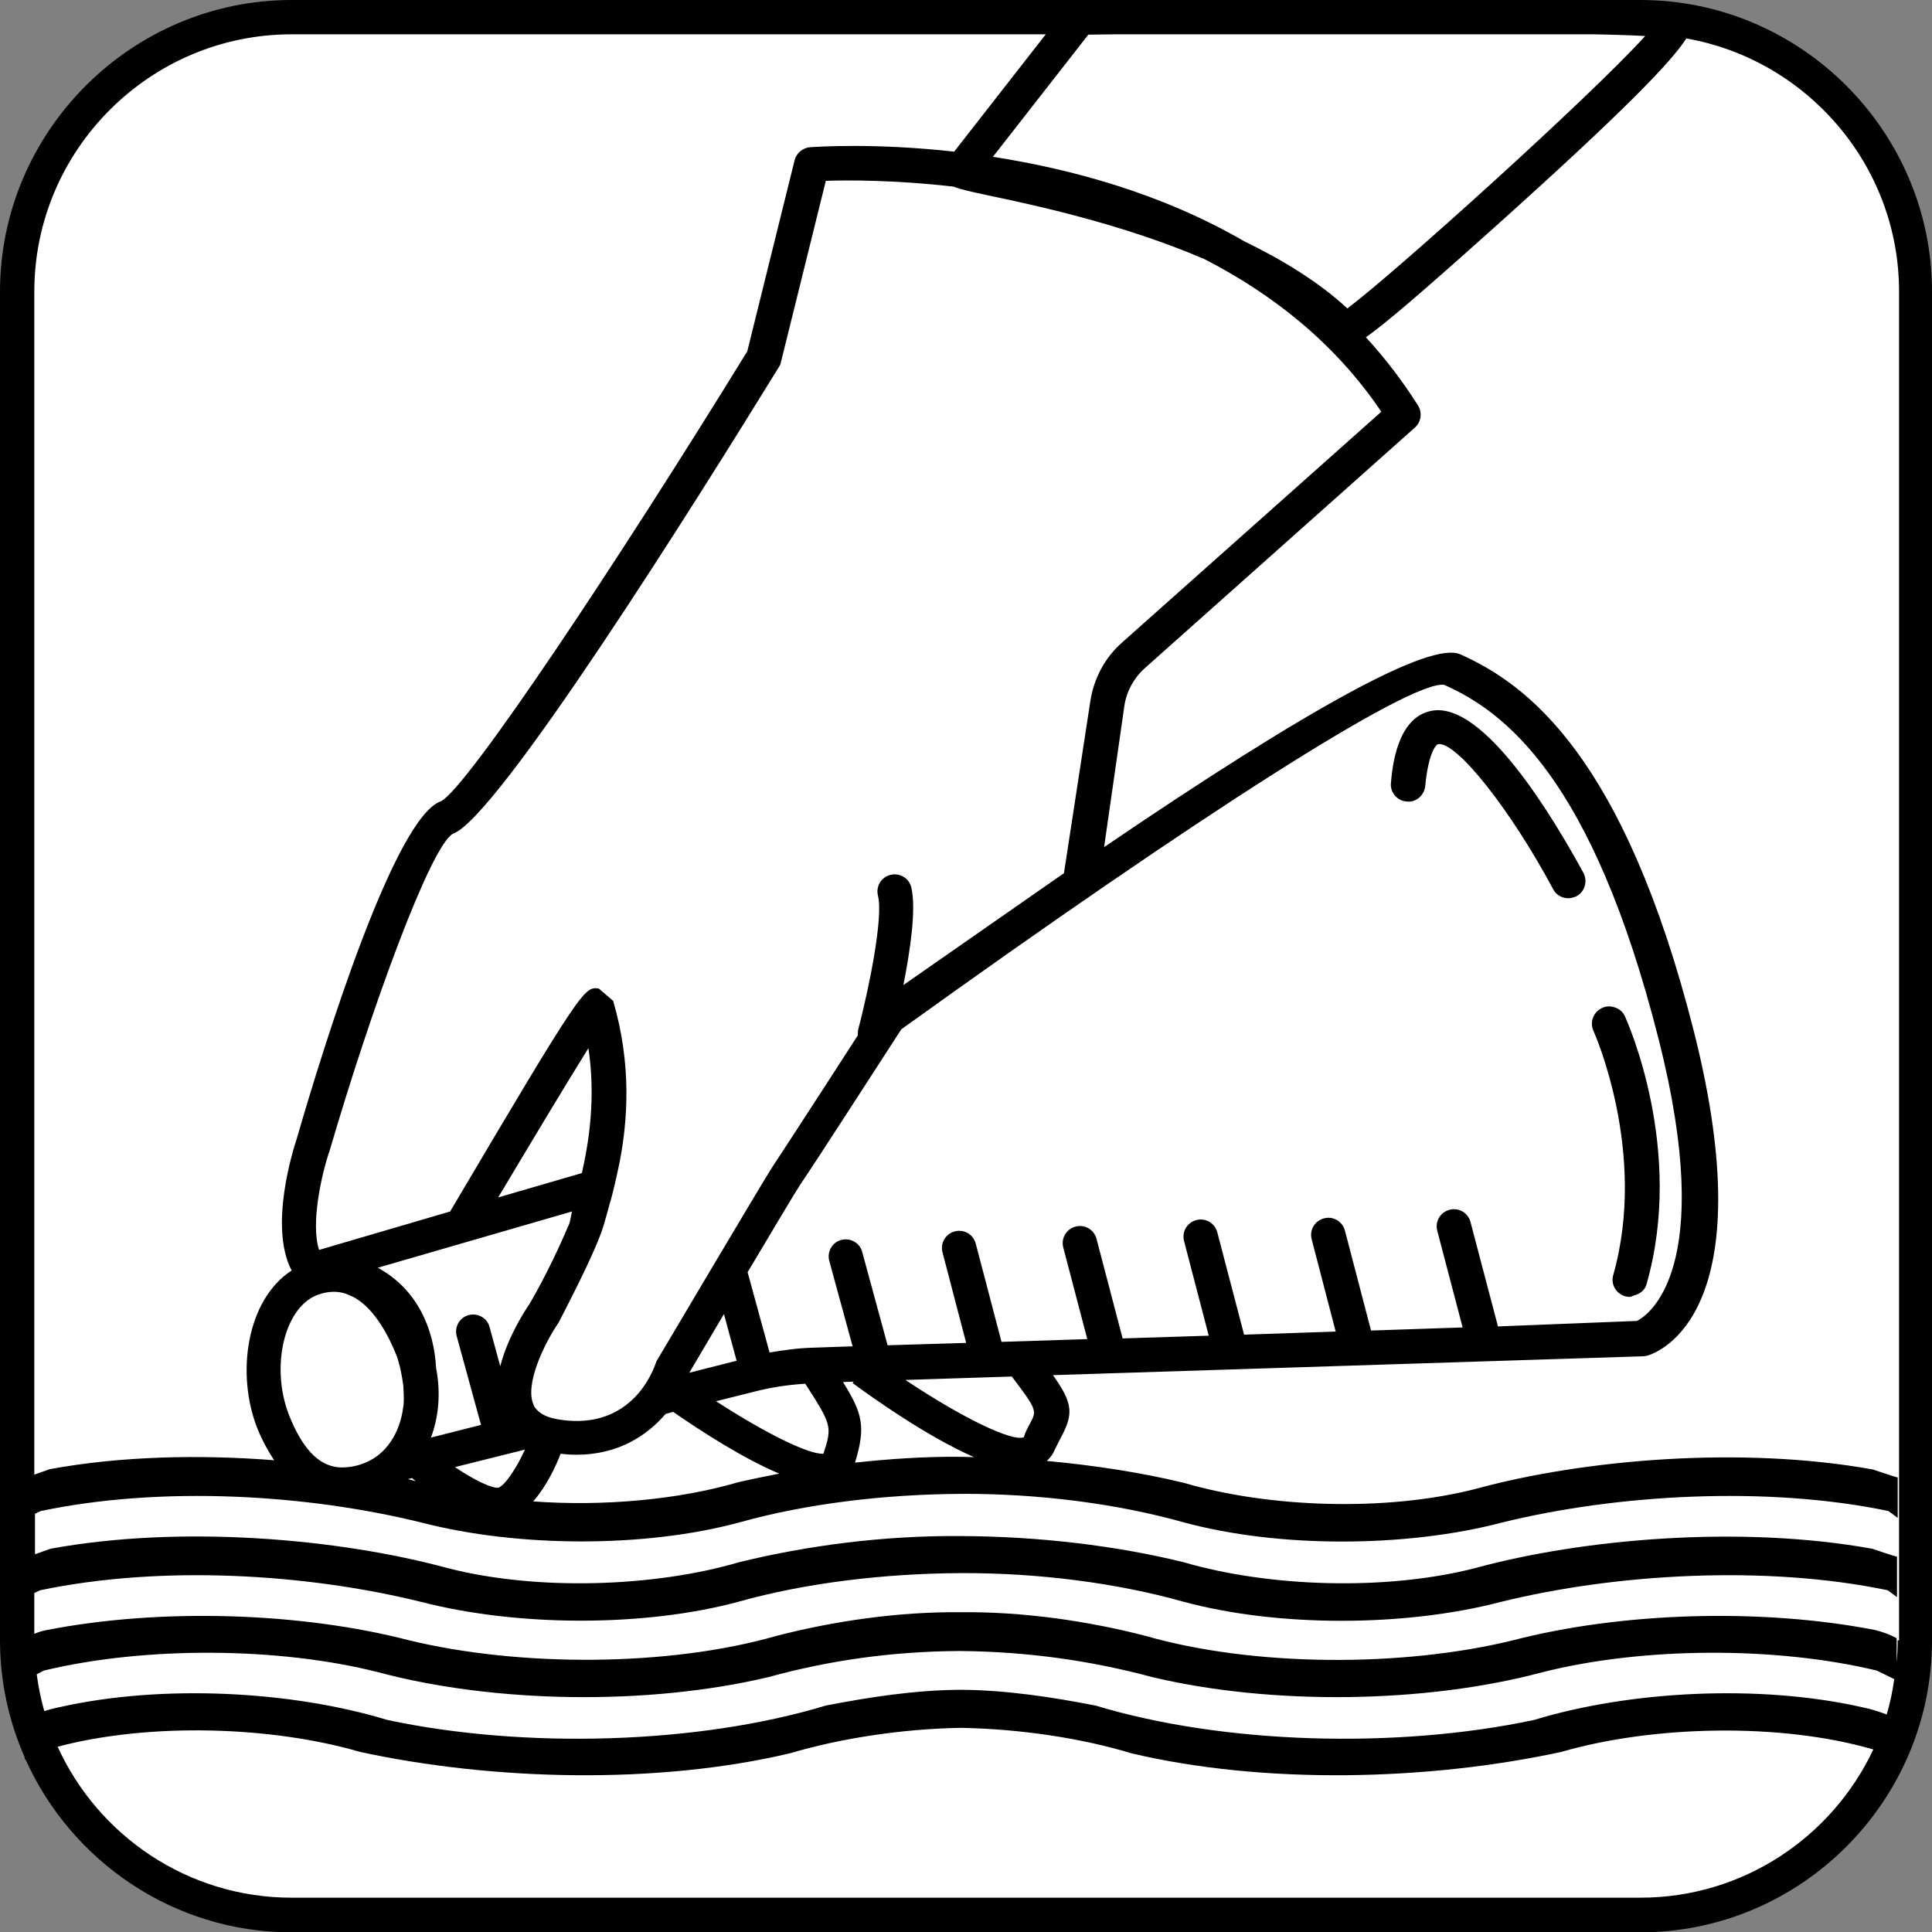 <?xml version="1.0" encoding="utf-8"?>
<!-- Generator: Adobe Illustrator 26.0.0, SVG Export Plug-In . SVG Version: 6.00 Build 0)  -->
<svg version="1.1" id="Ebene_1" xmlns="http://www.w3.org/2000/svg" xmlns:xlink="http://www.w3.org/1999/xlink" x="0px" y="0px"
	 viewBox="0 0 56.31 56.31" style="enable-background:new 0 0 56.31 56.31;" xml:space="preserve">
<rect x="0" y="0" width="56.31" height="56.31" fill="#808080" stroke="none"/>
<style type="text/css">
	.st0{fill:#FFFFFF;}
</style>
<g>
	<path class="st0" d="M55.86,47.36c0,4.68-3.83,8.5-8.5,8.5H8.97c-4.68,0-8.5-3.83-8.5-8.5V8.97c0-4.68,3.83-8.5,8.5-8.5h38.38
		c4.68,0,8.5,3.83,8.5,8.5V47.36z"/>
</g>
<g>
	<g>
		<path d="M47.81,0h-2.3c-2.16-0.05-5.6-0.05-11.12,0H8.5C3.83,0,0,3.83,0,8.5v39.31c0,1.21,0.26,2.36,0.72,3.41l0,0.06
			c0,0,0.02-0.01,0.02-0.01c1.33,2.97,4.31,5.05,7.76,5.05h39.31c4.68,0,8.5-3.83,8.5-8.5V8.5C56.31,3.83,52.49,0,47.81,0z
			 M43.66,38.66l-0.8-3.04c-0.07-0.27-0.34-0.43-0.61-0.36c-0.27,0.07-0.43,0.34-0.36,0.61l0.74,2.82l-2.67,0.09l-0.76-2.91
			c-0.07-0.27-0.34-0.43-0.61-0.36c-0.27,0.07-0.43,0.34-0.36,0.61l0.7,2.69l-2.67,0.09l-0.78-2.98c-0.07-0.27-0.34-0.43-0.61-0.36
			c-0.27,0.07-0.43,0.34-0.36,0.61l0.72,2.76l-2.51,0.08l-0.76-2.9c-0.07-0.27-0.34-0.43-0.61-0.36c-0.27,0.07-0.43,0.34-0.36,0.61
			l0.7,2.67l-2.5,0.08l-0.75-2.86c-0.07-0.27-0.34-0.43-0.61-0.36c-0.27,0.07-0.43,0.34-0.36,0.61l0.69,2.64l-2.29,0.07c0,0,0,0,0,0
			l-0.74-2.72c-0.07-0.27-0.35-0.42-0.61-0.35c-0.27,0.07-0.42,0.35-0.35,0.61l0.68,2.49l-1.15,0.04c-0.43,0.01-0.85,0.07-1.27,0.14
			l-0.64-2.34c0.74-1.24,1.41-2.37,1.52-2.53c0.58-0.86,2.46-3.78,2.96-4.55c8.68-6.24,14.83-10.17,15.82-10.04
			c1.76,0.78,4.32,2.7,6.25,10.32c1.71,6.74-0.32,8.07-0.63,8.22L43.66,38.66z M30.03,41.47c-0.07,0.13-0.15,0.28-0.19,0.42
			c-0.35,0.14-1.85-0.6-3.45-1.67l3.1-0.1C30.22,41.08,30.22,41.12,30.03,41.47z M16.96,34.19l-2.44,0.71
			c0.92-1.54,1.98-3.31,2.63-4.35C17.37,32.02,17.16,33.3,16.96,34.19z M16.67,35.31c-0.04,0.18-0.05,0.33-0.12,0.45
			c-0.17,0.41-0.63,1.42-1.12,2.25c-0.09,0.13-0.62,0.92-0.85,1.81l-0.31-1.14c-0.07-0.27-0.35-0.42-0.61-0.35
			c-0.27,0.07-0.42,0.35-0.35,0.61l0.71,2.59l-1.46,0.37c0.23-0.61,0.29-1.31,0.15-2.03c-0.06-1.14-0.55-2.3-1.7-2.92L16.67,35.31z
			 M23.47,40.33c0.77,1.2,0.79,1.24,0.53,2.04c-0.43,0.03-1.71-0.61-3.13-1.53l1.16-0.29C22.5,40.43,22.99,40.36,23.47,40.33z
			 M21.1,38.3l0.37,1.36l-1.38,0.35C20.35,39.57,20.71,38.96,21.1,38.3z M8.43,41.26c-0.55-1.39-0.16-3.12,0.8-3.51
			c0.18-0.07,0.35-0.1,0.5-0.1c0.12,0,0.23,0.02,0.33,0.05c0,0,0,0,0,0c0.1,0.04,0.2,0.08,0.29,0.13c0.58,0.34,0.98,1.11,1.2,1.66
			l0,0c0.03,0.07,0.05,0.15,0.07,0.22c0.05,0.15,0.07,0.3,0.1,0.45c0.02,0.11,0.04,0.23,0.04,0.34c0.01,0.18,0.02,0.36-0.01,0.53
			c-0.1,0.74-0.49,1.35-1.1,1.6c-0.21,0.09-0.45,0.14-0.69,0.14c-0.08,0-0.17-0.01-0.25-0.03C9.28,42.64,8.83,42.26,8.43,41.26z
			 M15.3,42.25c-0.24,0.53-0.57,1.03-0.77,1.11c-0.18,0.03-0.71-0.22-1.27-0.6L15.3,42.25z M12.01,43.08
			c0.03,0.03,0.07,0.06,0.11,0.09c-0.08-0.02-0.15-0.04-0.23-0.06L12.01,43.08z M16.34,42.37c0.16,0.02,0.31,0.03,0.46,0.03
			c1.22,0,2.06-0.56,2.6-1.19l0.22-0.06c0.85,0.59,2.05,1.36,3.09,1.8c-0.4,0.08-0.8,0.16-1.19,0.25c-1.74,0.51-3.93,0.71-5.98,0.56
			C15.92,43.33,16.2,42.74,16.34,42.37z M24.57,40.28l0.31-0.01l-0.03,0.04c0.61,0.45,2.19,1.57,3.54,2.16
			c-0.13,0-0.26-0.01-0.39-0.01c-1.04-0.01-2.07,0.06-3.08,0.17C25.24,41.58,25.14,41.2,24.57,40.28z M31.01,25.45l-4.68,3.26
			c0.2-1.01,0.38-2.22,0.23-2.85c-0.07-0.27-0.34-0.43-0.61-0.36c-0.27,0.07-0.43,0.34-0.36,0.61c0.16,0.64-0.27,2.73-0.58,3.91
			c-0.01,0.05-0.01,0.11-0.01,0.16c-0.27,0.42-0.6,0.93-0.95,1.47c-0.62,0.96-1.26,1.94-1.55,2.38c-0.26,0.4-3.21,5.38-3.34,5.6
			c-0.02,0.03-0.04,0.07-0.05,0.11c-0.01,0.03-0.1,0.29-0.3,0.6c-0.36,0.55-1.1,1.24-2.47,1.04c-0.36-0.05-0.54-0.15-0.65-0.25
			c-0.09-0.08-0.13-0.15-0.14-0.19c-0.26-0.58,0.3-1.76,0.73-2.39c1.33-2.56,1.3-2.83,1.39-3.1c0.02-0.08,0.05-0.18,0.08-0.29
			c0.01-0.05,0.03-0.12,0.05-0.17c0.08-0.3,0.17-0.68,0.26-1.12c0.23-1.19,0.36-2.83-0.19-4.7l-0.42-0.36
			c-0.42-0.05-0.46-0.05-4.33,6.5l-3.82,1.12c-0.25-0.76,0.07-2.21,0.31-2.9c1.21-4.14,2.93-8.85,3.59-9.23
			c1.28-0.43,7.07-9.65,9.5-13.6c0.03-0.04,0.05-0.09,0.06-0.14l1.31-5.29c0.62-0.02,1.99-0.03,3.73,0.17
			c0.18,0.08,0.48,0.14,0.98,0.25c1.28,0.27,3.9,0.82,6.32,1.86c1.95,1,3.79,2.42,5.16,4.45l-7.56,6.73
			c-0.5,0.44-0.82,1.05-0.92,1.7L31.01,25.45z M36.26,7.03c-2.43-1.41-5.08-2.11-7.32-2.46l2.78-3.56c0.26,0,0.52-0.01,0.79-0.01
			h13.93c0.62,0.01,1.14,0.03,1.51,0.05c-1.55,1.72-7.28,6.89-8.68,7.94C38.43,8.21,37.37,7.57,36.26,7.03z M1,8.5
			C1,4.37,4.37,1,8.5,1h21.98l-2.67,3.42c-2.32-0.26-4.01-0.14-4.2-0.13c-0.21,0.02-0.4,0.17-0.45,0.38l-1.38,5.57
			c-3.77,6.13-8.14,12.69-8.92,13.11c-1.35,0.45-3.41,7.07-4.22,9.87c-0.09,0.27-0.81,2.53-0.14,3.81c-1.31,0.85-1.63,3-1,4.6
			C7.65,42,7.82,42.3,7.99,42.56c-2.18-0.17-4.47-0.12-6.54,0.26c0,0-0.25,0.09-0.45,0.16V8.5z M54.99,49.97
			c-0.19-0.07-0.45-0.16-0.71-0.21c-3-0.68-6.78-0.48-9.57,0.37c-3.99,0.85-9.05,0.71-12.78-0.42c-1.24-0.24-2.57-0.45-3.93-0.46
			c-1.36,0.01-2.69,0.22-3.93,0.46c-3.73,1.13-8.79,1.27-12.78,0.42c-2.79-0.85-6.57-1.05-9.57-0.37c-0.15,0.03-0.29,0.07-0.43,0.11
			c-0.1-0.35-0.17-0.71-0.22-1.07l0.21-0.11c2.95-0.71,6.84-0.69,9.75,0.05c3.4,0.91,7.88,0.97,11.37,0.14
			c1.75-0.48,3.58-0.75,5.59-0.76c2.01,0.02,3.84,0.29,5.59,0.76c3.49,0.83,7.97,0.77,11.37-0.14c2.92-0.74,6.8-0.76,9.75-0.05
			l0.51,0.25C55.16,49.29,55.09,49.64,54.99,49.97z M47.81,55.31H8.5c-3.03,0-5.64-1.81-6.82-4.4c2.68-0.71,6.24-0.6,8.81,0.15
			c3.87,0.84,8.66,0.96,12.54,0.04c1.45-0.43,3.24-0.71,4.97-0.74c1.73,0.03,3.52,0.3,4.97,0.74c3.88,0.92,8.67,0.8,12.54-0.04
			c2.66-0.77,6.38-0.86,9.09-0.07C53.4,53.54,50.81,55.31,47.81,55.31z M55.31,47.81c0,0.22-0.01,0.43-0.03,0.64v-0.7
			c0,0-0.2-0.13-0.62-0.24c-3.33-0.65-7.42-0.52-10.57,0.3c-3.23,0.79-7.56,0.77-10.7-0.13c-1.66-0.43-3.56-0.71-5.38-0.69
			c-1.82-0.02-3.72,0.26-5.38,0.69c-3.14,0.9-7.47,0.91-10.7,0.13c-3.15-0.82-7.25-0.95-10.57-0.3C1.2,47.54,1.09,47.58,1,47.62
			v-1.19l0.17-0.08c3.53-0.74,7.75-0.49,11.11,0.34c2.79,0.72,6.49,0.74,9.26-0.01c1.92-0.54,4.22-0.82,6.47-0.83
			c2.25-0.01,4.55,0.29,6.47,0.83c2.76,0.75,6.47,0.74,9.26,0.01c3.36-0.83,7.74-1.08,11.28-0.34l0.27,0.2v-1.18
			c-0.05,0-0.72-0.23-0.72-0.23c-3.82-0.69-8.42-0.3-11.6,0.57c-2.59,0.66-5.99,0.55-8.48-0.18c-1.96-0.48-4.2-0.75-6.47-0.76
			c-2.27-0.02-4.51,0.28-6.47,0.76c-2.48,0.73-5.89,0.84-8.48,0.18c-3.19-0.87-7.79-1.27-11.6-0.57c0,0-0.25,0.09-0.45,0.16v-1.18
			l0.17-0.08c3.53-0.74,7.75-0.49,11.11,0.34c2.79,0.72,6.49,0.74,9.26-0.01c1.92-0.54,4.22-0.82,6.47-0.83
			c2.25-0.01,4.55,0.29,6.47,0.83c2.76,0.75,6.47,0.74,9.26,0.01c3.36-0.83,7.74-1.08,11.28-0.34l0.27,0.2v-1.18
			c-0.05,0-0.72-0.23-0.72-0.23c-3.82-0.69-8.42-0.3-11.6,0.57c-2.59,0.66-5.99,0.55-8.48-0.18c-1.24-0.3-2.6-0.51-4-0.64
			c0.07-0.07,0.14-0.14,0.19-0.24c0.08-0.17,0.15-0.3,0.21-0.42c0.39-0.72,0.36-1.02-0.22-1.84l17.2-0.55
			c0.04,0,0.09-0.01,0.13-0.02c0.36-0.11,3.41-1.28,1.35-9.45c-2.04-8.04-4.86-10.12-6.81-10.99c-0.86-0.38-4.35,1.52-10.38,5.62
			l0.59-4.11c0.06-0.42,0.27-0.81,0.59-1.1l7.88-7.02c0.18-0.16,0.22-0.43,0.09-0.64c-0.46-0.73-0.97-1.39-1.52-1.99
			c0.57-0.4,1.61-1.29,3.72-3.18c3.86-3.46,5.2-4.87,5.62-5.53c3.51,0.62,6.2,3.69,6.2,7.38V47.81z"/>
		<path d="M41.71,20.72c-0.99,0.2-1.13,1.63-1.17,2.1c-0.03,0.27,0.18,0.52,0.45,0.54c0.27,0.04,0.52-0.17,0.55-0.45
			c0.09-0.97,0.32-1.21,0.37-1.22c0.53-0.1,2.12,1.91,3.36,4.23c0.09,0.17,0.26,0.26,0.44,0.26c0.08,0,0.16-0.02,0.24-0.06
			c0.24-0.13,0.33-0.43,0.2-0.68C45.32,23.92,43.25,20.4,41.71,20.72z"/>
		<path d="M47.99,37.43c1.12-3.92-0.56-7.65-0.63-7.81c-0.06-0.13-0.17-0.22-0.3-0.26c-0.12-0.04-0.25-0.04-0.37,0.02
			c-0.25,0.12-0.36,0.41-0.25,0.66c0.02,0.04,1.59,3.55,0.58,7.12c-0.08,0.27,0.08,0.54,0.34,0.62c0.05,0.01,0.09,0.02,0.14,0.02
			c0.04,0,0.08-0.03,0.12-0.04C47.8,37.71,47.94,37.61,47.99,37.43z"/>
	</g>
</g>
</svg>
